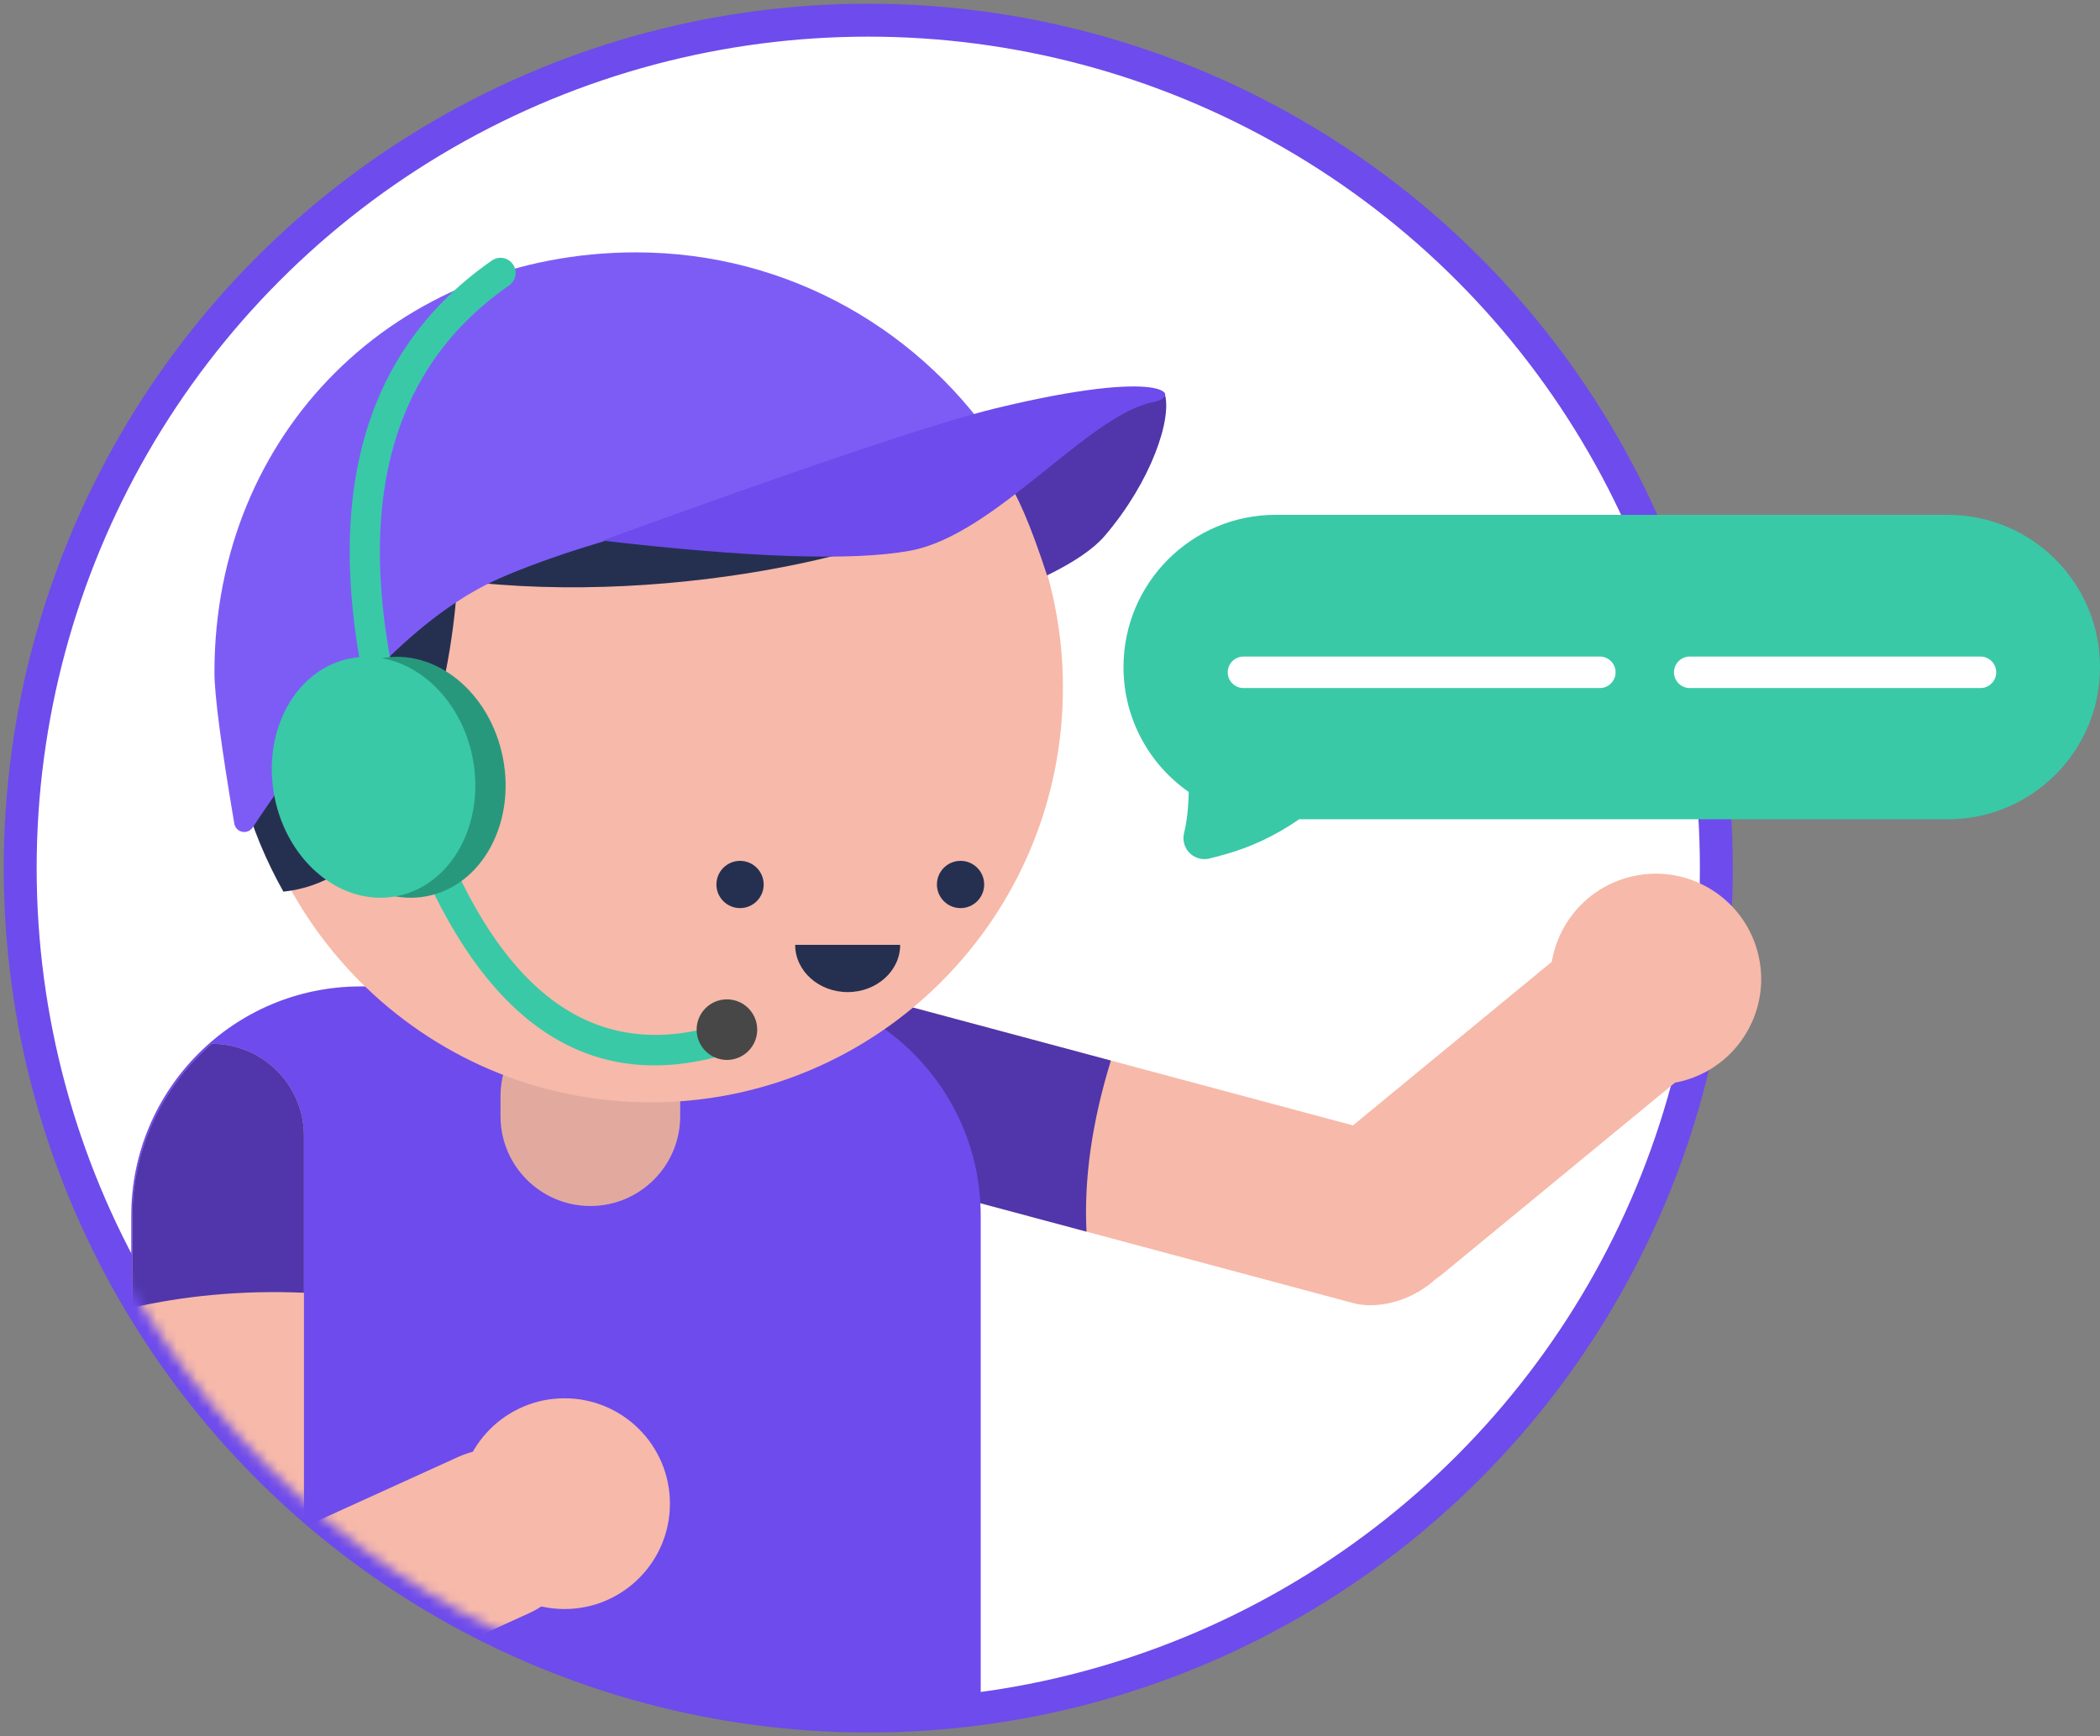 <?xml version="1.0" encoding="UTF-8"?>
<svg width="208px" height="172px" viewBox="0 0 208 172" version="1.1" xmlns="http://www.w3.org/2000/svg" xmlns:xlink="http://www.w3.org/1999/xlink">
    <rect x="0" y="0" width="208" height="172" fill="#808080" stroke="none"/>
    <!-- Generator: Sketch 61.2 (89653) - https://sketch.com -->
    <title>technical-support</title>
    <desc>Created with Sketch.</desc>
    <defs>
        <circle id="path-1" cx="84" cy="84" r="84"></circle>
    </defs>
    <g id="Page-1" stroke="none" stroke-width="1" fill="none" fill-rule="evenodd">
        <g id="technical-support" transform="translate(2, 2)">
            <g>
                <g id="Group-5">
                    <g id="Group">
                        <mask id="mask-2" fill="white">
                            <use xlink:href="#path-1"></use>
                        </mask>
                        <use id="Oval" stroke="#6E4BEC" stroke-width="3.26" fill="#FFFFFF" xlink:href="#path-1"></use>
                        <g id="Group-9" mask="url(#mask-2)">
                            <g transform="translate(11, 51)" id="Group-5-Copy-4">
                                <g>
                                    <g id="Group-4" transform="translate(135.552, 20.574) rotate(-14) translate(-135.552, -20.574) translate(113.052, 5.074)"></g>
                                    <path d="" id="Path-3" stroke="#979797" stroke-width="0.56" transform="translate(79.8, 80.76) scale(-1, 1) translate(-79.8, -80.76) "></path>
                                    <rect id="Rectangle" fill="#F7B9A9" transform="translate(97.531, 60.994) rotate(-75) translate(-97.531, -60.994) " x="89.033" y="25.896" width="16.996" height="70.196" rx="8.498"></rect>
                                    <path d="M74.037,45.901 L97.03,52.063 C95.159,58.144 94.354,63.794 94.615,69.011 L69.638,62.318 C65.104,61.103 62.414,56.444 63.629,51.91 C64.843,47.377 69.503,44.687 74.037,45.901 Z" id="Combined-Shape" fill="#5036AA"></path>
                                    <path d="M81.898,120.456 L1.13686838e-13,120.456 L1.13686838e-13,120.456 L1.13686838e-13,67.44 C1.13686838e-13,54.891 10.173,44.718 22.722,44.718 L61.416,44.718 C73.965,44.718 84.138,54.891 84.138,67.44 L84.138,118.216 C84.138,119.454 83.135,120.456 81.898,120.456 Z" id="Fill-1" fill="#6E4BEC" transform="translate(42.069, 82.587) scale(-1, 1) translate(-42.069, -82.587) "></path>
                                    <path d="M45.473,66.471 L45.473,66.471 C40.558,66.471 36.574,62.487 36.574,57.572 L36.574,55.604 C36.574,50.69 40.558,46.706 45.473,46.706 C50.387,46.706 54.372,50.69 54.372,55.604 L54.372,57.572 C54.372,62.487 50.387,66.471 45.473,66.471" id="Fill-3" fill="#E2AA9F" transform="translate(45.473, 56.588) scale(-1, 1) translate(-45.473, -56.588) "></path>
                                    <path d="M9.249,50.399 L9.248,50.399 C4.201,50.399 0.11,54.49 0.11,59.538 L0.11,112.094 C0.11,116.788 3.915,120.593 8.608,120.593 C13.301,120.593 17.106,116.788 17.106,112.094 L17.106,67.576 C17.106,60.713 14.059,54.565 9.249,50.399 Z" id="Stroke-7" fill="#F7B9A9" transform="translate(8.608, 85.496) scale(-1, 1) translate(-8.608, -85.496) "></path>
                                    <path d="M0.11,110.554 L16.114,115.213 L17.103,112.336 L17.103,112.349 C16.968,116.925 13.216,120.593 8.608,120.593 C3.915,120.593 0.11,116.788 0.11,112.094 L0.11,110.554 Z M7.968,50.399 C13.016,50.399 17.106,54.49 17.106,59.538 L17.106,75.066 C14.049,74.93 11.014,75.004 8,75.286 C5.268,75.542 2.638,75.961 0.11,76.544 L0.11,67.576 C0.11,60.862 3.026,54.833 7.657,50.674 L7.968,50.399 Z" id="Combined-Shape" fill="#5036AA"></path>
                                    <path d="M0.777,95.515 C2.735,91.249 7.781,89.379 12.047,91.337 L39.086,103.632 C43.674,105.739 45.684,111.164 43.578,115.751 C41.767,119.696 37.102,121.425 33.158,119.614 L4.955,106.784 C0.689,104.826 -1.181,99.78 0.777,95.515 Z" id="Stroke-9" fill="#F7B9A9" transform="translate(22.207, 105.446) scale(-1, 1) translate(-22.207, -105.446) "></path>
                                    <path d="M53.356,95.958 C53.356,101.722 48.682,106.396 42.918,106.396 C37.153,106.396 32.48,101.722 32.48,95.958 C32.48,90.193 37.153,85.52 42.918,85.52 C48.682,85.52 53.356,90.193 53.356,95.958 Z" id="Stroke-13" fill="#F7B9A9" transform="translate(42.918, 95.958) scale(-1, 1) translate(-42.918, -95.958) "></path>
                                </g>
                            </g>
                        </g>
                    </g>
                    <g id="head" transform="translate(18.666, 23)">
                        <g id="Group-2" transform="translate(131.407, 82.214) rotate(-15) translate(-131.407, -82.214) translate(105.907, 64.714)" fill="#F7B9A9">
                            <g id="Group-3" transform="translate(0.485, 0.274)">
                                <path d="M0.777,9.073 C2.735,4.807 7.781,2.937 12.047,4.895 L39.086,17.191 C43.674,19.297 45.684,24.722 43.578,29.309 C41.767,33.254 37.102,34.983 33.158,33.172 L4.955,20.342 C0.689,18.384 -1.181,13.338 0.777,9.073 Z" id="Stroke-9-Copy" transform="translate(22.207, 19.004) scale(-1, 1) translate(-22.207, -19.004) "></path>
                                <path d="M49.622,10.438 C49.622,16.202 44.949,20.876 39.184,20.876 C33.419,20.876 28.746,16.202 28.746,10.438 C28.746,4.673 33.419,-2.13162821e-14 39.184,-2.13162821e-14 C44.949,-2.13162821e-14 49.622,4.673 49.622,10.438 Z" id="Stroke-13-Copy" transform="translate(39.184, 10.438) scale(-1, 1) translate(-39.184, -10.438) "></path>
                            </g>
                        </g>
                        <g id="Group-6" transform="translate(48.334, 42.5) scale(-1, 1) rotate(-360) translate(-48.334, -42.5) translate(0.334, 0)">
                            <path d="M93.36,43.12 C93.36,65.808 75.085,84.2 52.54,84.2 C29.996,84.2 11.72,65.808 11.72,43.12 C11.72,20.432 29.996,2.04 52.54,2.04 C75.085,2.04 93.36,20.432 93.36,43.12" id="Fill-17-Copy" fill="#F7B9A9"></path>
                            <g id="Group-23-Copy" transform="translate(0.76, 0)">
                                <path d="M93.524,42.769 C93.683,50.246 91.577,57.266 88.169,63.33 C72.058,61.612 70.937,32.498 70.937,32.498 C49.029,35.256 24.444,29.137 18.76,23.837 C16.617,21.838 19.107,18.255 26.23,13.088 L26.23,13.088 C27.967,11.828 29.365,10.157 30.3,8.225 C31.423,5.902 36.15,3.824 44.48,1.991 C44.48,1.991 48.523,1.025 52.527,1.189 C75.773,2.137 93.022,19.195 93.524,42.769 Z" id="Fill-21" fill="#253051"></path>
                                <path d="M53.24,0 C76.988,0 95,17.852 95,41.6 C95,43.855 94.344,48.852 93.033,56.591 L93.033,56.591 C92.941,57.135 92.424,57.502 91.88,57.41 C91.607,57.363 91.365,57.206 91.213,56.975 C82.533,43.843 74.351,35.601 66.666,32.25 C57.453,28.232 40.896,24.101 16.993,19.856 C24.633,7.915 38.012,0 53.24,0 Z" id="Path" fill="#7D5CF6"></path>
                                <path d="M12.529,32 C9.824,30.675 7.922,29.372 6.824,28.091 C2.225,22.723 0.064,16.384 0.907,13.897 C12.496,16.986 14.864,21.09 16.712,22.348 C15.58,23.712 14.186,26.93 12.529,32 Z" id="Path-6" fill="#5036AA"></path>
                                <path d="M56.602,28.552 C41.897,30.257 31.728,30.591 26.094,29.554 C17.644,28 8.504,16.109 1.999,14.832 C-0.867,14.27 0.548,11.311 17.644,15.455 C23.496,16.874 36.482,21.24 56.602,28.552 Z" id="Path-5" fill="#6E4BEC"></path>
                            </g>
                            <path d="M83.48,50.14 C83.48,52.581 81.501,54.56 79.061,54.56 C76.619,54.56 74.64,52.581 74.64,50.14 C74.64,47.699 76.619,45.72 79.061,45.72 C81.501,45.72 83.48,47.699 83.48,50.14" id="Fill-24-Copy" fill="#F7B9A9"></path>
                            <path d="M46.04,62.62 C46.04,63.912 44.992,64.96 43.7,64.96 C42.408,64.96 41.36,63.912 41.36,62.62 C41.36,61.328 42.408,60.28 43.7,60.28 C44.992,60.28 46.04,61.328 46.04,62.62" id="Fill-26-Copy" fill="#253051"></path>
                            <path d="M24.2,62.62 C24.2,63.912 23.152,64.96 21.86,64.96 C20.568,64.96 19.52,63.912 19.52,62.62 C19.52,61.328 20.568,60.28 21.86,60.28 C23.152,60.28 24.2,61.328 24.2,62.62" id="Fill-28-Copy" fill="#253051"></path>
                            <path d="M38.24,68.6 C38.24,71.184 35.912,73.28 33.04,73.28 C30.168,73.28 27.84,71.184 27.84,68.6 L38.24,68.6 Z" id="Fill-30-Copy" fill="#253051"></path>
                        </g>
                    </g>
                </g>
                <g id="Group-10-Copy-3" transform="translate(157.5, 66.5) scale(-1, 1) translate(-157.5, -66.5) translate(109, 49)">
                    <g id="Group-21">
                        <path d="M15.08,30.16 C6.752,30.16 0,23.408 0,15.08 C0,6.752 6.752,0 15.08,0 L81.64,0 C89.968,0 96.72,6.752 96.72,15.08 C96.72,20.202 94.167,24.727 90.263,27.453 C90.291,29.043 90.444,30.402 90.722,31.53 C90.803,31.861 90.802,32.206 90.718,32.536 C90.452,33.588 89.429,34.248 88.378,34.081 L88.192,34.043 L87.696,33.916 L86.747,33.661 C84.104,32.931 81.629,31.764 79.322,30.16 L15.08,30.16 Z" id="Path" fill="#39C9A7"></path>
                        <path d="M40.635,14.04 C41.497,14.04 42.195,14.738 42.195,15.6 C42.195,16.414 41.572,17.082 40.777,17.154 L40.635,17.16 L11.84,17.16 C10.978,17.16 10.28,16.462 10.28,15.6 C10.28,14.786 10.903,14.118 11.698,14.046 L11.84,14.04 L40.635,14.04 Z" id="Line-2" fill="#FFFFFF" fill-rule="nonzero"></path>
                        <path d="M84.835,14.04 C85.697,14.04 86.395,14.738 86.395,15.6 C86.395,16.414 85.772,17.082 84.977,17.154 L84.835,17.16 L49.54,17.16 C48.678,17.16 47.98,16.462 47.98,15.6 C47.98,14.786 48.603,14.118 49.398,14.046 L49.54,14.04 L84.835,14.04 Z" id="Line-2" fill="#FFFFFF" fill-rule="nonzero"></path>
                    </g>
                </g>
            </g>
            <path d="M46.717,23.809 C47.397,23.336 48.332,23.503 48.805,24.183 C49.279,24.863 49.111,25.797 48.431,26.271 C35.597,35.209 32.378,50.569 38.932,72.714 C45.449,94.732 55.323,103.454 68.748,99.663 C69.546,99.438 70.374,99.902 70.599,100.699 C70.825,101.497 70.361,102.325 69.563,102.551 C54.213,106.884 42.98,96.962 36.056,73.566 C29.17,50.298 32.671,33.591 46.717,23.809 Z" id="Path-10" fill="#39C9A7" fill-rule="nonzero"></path>
            <circle id="Oval" fill="#474747" cx="70" cy="100" r="3"></circle>
            <ellipse id="Oval" fill="#28987D" transform="translate(38, 75) rotate(-11) translate(-38, -75) " cx="38" cy="75" rx="10" ry="12"></ellipse>
            <ellipse id="Oval-Copy-4" fill="#39C9A7" transform="translate(35, 75) rotate(-11) translate(-35, -75) " cx="35" cy="75" rx="10" ry="12"></ellipse>
        </g>
    </g>
</svg>